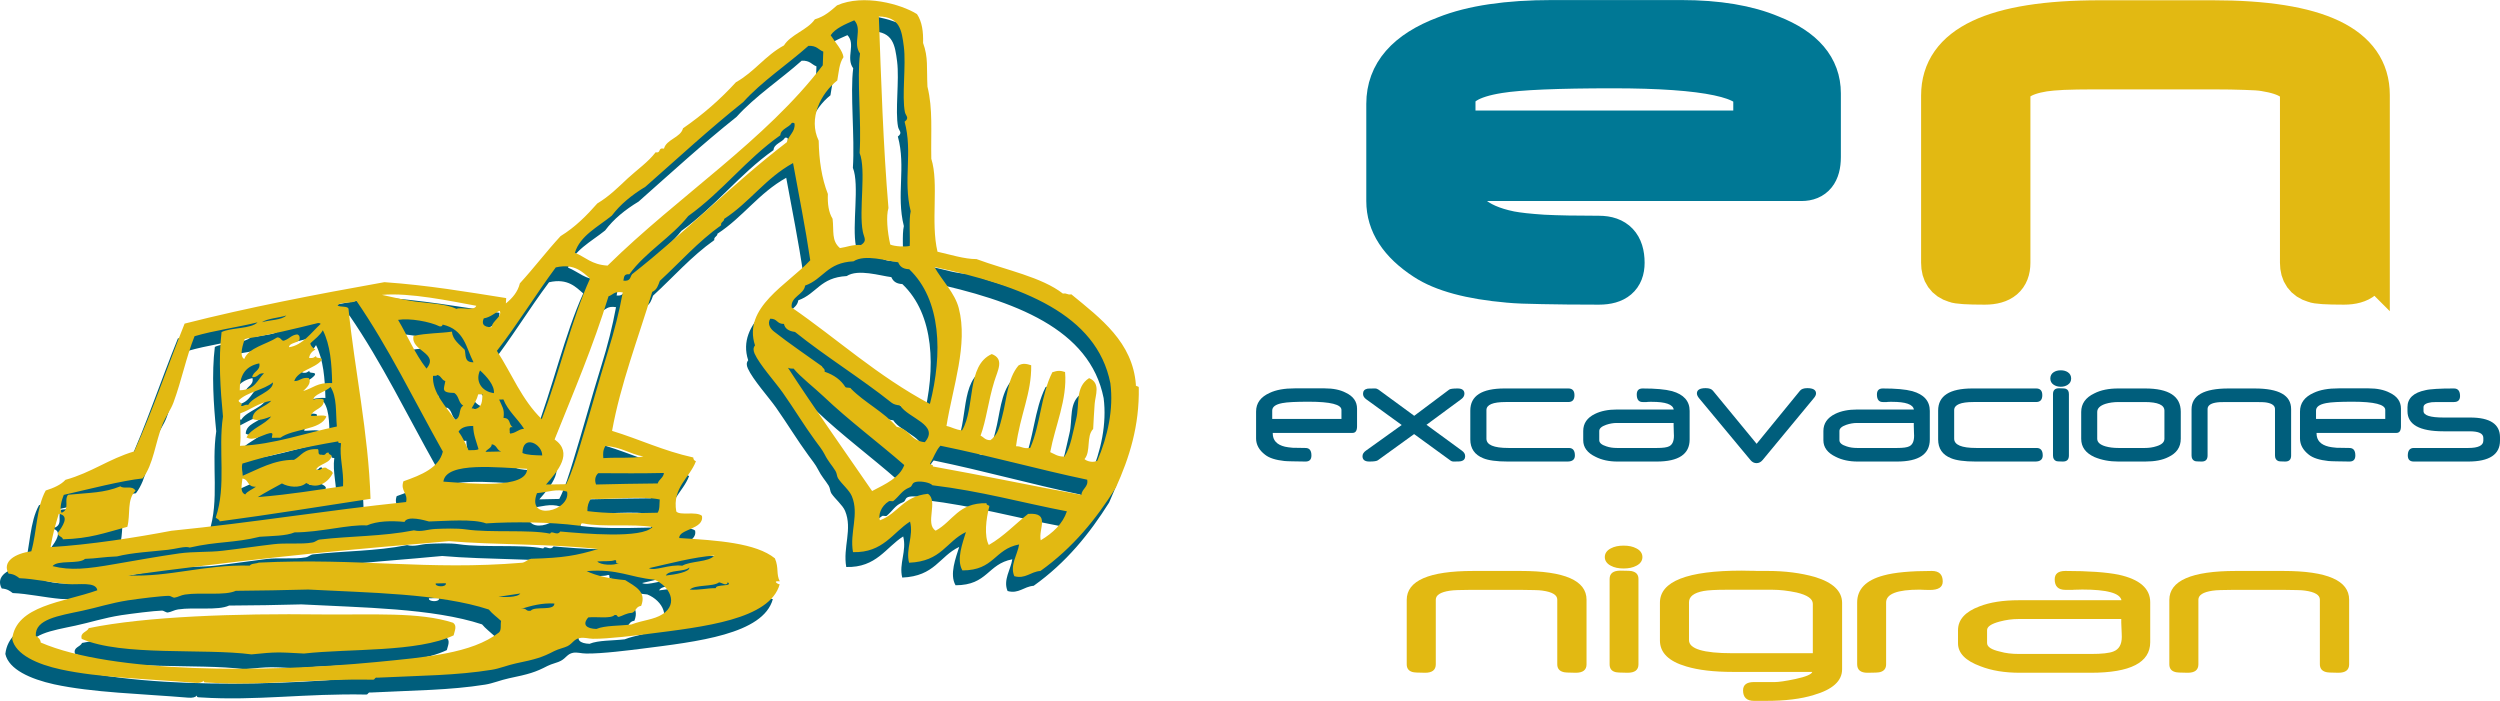 <?xml version="1.0" encoding="UTF-8"?>
<!DOCTYPE svg PUBLIC "-//W3C//DTD SVG 1.1//EN" "http://www.w3.org/Graphics/SVG/1.1/DTD/svg11.dtd">
<!-- Creator: CorelDRAW X8 -->
<svg xmlns="http://www.w3.org/2000/svg" xml:space="preserve" width="345.074mm" height="96.74mm" version="1.1" style="shape-rendering:geometricPrecision; text-rendering:geometricPrecision; image-rendering:optimizeQuality; fill-rule:evenodd; clip-rule:evenodd"
viewBox="0 0 23400 6560"
 xmlns:xlink="http://www.w3.org/1999/xlink">
 <defs>
  <style type="text/css">
   <![CDATA[
    .str0 {stroke:#007895;stroke-width:375.111}
    .str1 {stroke:#E2B912;stroke-width:375.111}
    .fil2 {fill:none}
    .fil0 {fill:none;fill-rule:nonzero}
    .fil4 {fill:#005E7C}
    .fil1 {fill:#007895}
    .fil3 {fill:#E2B912}
   ]]>
  </style>
 </defs>
 <g id="Capa_x0020_1">
  <g id="_1799015198640">
   <path class="fil0 str0" d="M17043 1470c0,149 -61,224 -181,224l-3217 0 0 18c0,234 163,384 490,451 72,14 175,25 310,34 137,7 311,10 521,10 160,0 240,85 240,253 0,136 -80,204 -240,204 -216,0 -394,-2 -533,-5 -137,-2 -242,-6 -313,-13 -356,-31 -618,-102 -785,-212 -240,-156 -359,-340 -359,-552l0 -910c0,-286 184,-497 552,-635 251,-100 585,-149 1000,-149l1208 0c340,0 621,47 844,141 308,121 463,302 463,545l0 596zm-632 -248l0 -304c0,-186 -439,-279 -1316,-279 -517,0 -872,15 -1064,46 -272,43 -408,128 -408,253l0 284 2788 0z"/>
   <path class="fil1" d="M17043 1470c0,149 -61,224 -181,224l-3217 0 0 18c0,234 163,384 490,451 72,14 175,25 310,34 137,7 311,10 521,10 160,0 240,85 240,253 0,136 -80,204 -240,204 -216,0 -394,-2 -533,-5 -137,-2 -242,-6 -313,-13 -356,-31 -618,-102 -785,-212 -240,-156 -359,-340 -359,-552l0 -910c0,-286 184,-497 552,-635 251,-100 585,-149 1000,-149l1208 0c340,0 621,47 844,141 308,121 463,302 463,545l0 596zm-632 -248l0 -304c0,-186 -439,-279 -1316,-279 -517,0 -872,15 -1064,46 -272,43 -408,128 -408,253l0 284 2788 0z"/>
   <path class="fil2 str1" d="M22181 2460c0,136 -81,204 -242,204 -160,0 -253,-6 -279,-18 -88,-26 -132,-88 -132,-186l0 -1573c0,-112 -111,-185 -331,-220 -39,-7 -100,-11 -181,-13 -80,-3 -181,-5 -304,-5l-1116 0c-113,0 -208,2 -286,5 -75,4 -136,9 -181,16 -208,34 -312,107 -312,219l0 1571c0,136 -80,204 -240,204 -159,0 -252,-6 -279,-18 -86,-26 -129,-88 -129,-186l0 -1566c0,-469 495,-704 1485,-704l1058 0c979,0 1469,233 1469,699l0 1571z"/>
   <path class="fil3" d="M22181 2460c0,136 -81,204 -242,204 -160,0 -253,-6 -279,-18 -88,-26 -132,-88 -132,-186l0 -1573c0,-112 -111,-185 -331,-220 -39,-7 -100,-11 -181,-13 -80,-3 -181,-5 -304,-5l-1116 0c-113,0 -208,2 -286,5 -75,4 -136,9 -181,16 -208,34 -312,107 -312,219l0 1571c0,136 -80,204 -240,204 -159,0 -252,-6 -279,-18 -86,-26 -129,-88 -129,-186l0 -1566c0,-469 495,-704 1485,-704l1058 0c979,0 1469,233 1469,699l0 1571z"/>
   <path class="fil4" d="M12702 3990c0,41 -14,62 -42,62l-747 0 0 5c0,64 38,106 114,124 16,4 40,7 72,10 31,1 72,2 121,2 37,0 55,24 55,70 0,38 -18,57 -55,57 -51,0 -92,-1 -124,-2 -32,0 -56,-2 -73,-3 -83,-9 -143,-28 -182,-59 -56,-43 -84,-94 -84,-152l0 -252c0,-79 43,-137 128,-175 59,-28 136,-42 233,-42l281 0c79,0 144,13 196,40 71,33 107,83 107,150l0 165zm-146 -69l0 -84c0,-51 -102,-77 -306,-77 -121,0 -203,4 -248,13 -63,12 -94,35 -94,70l0 78 648 0z"/>
   <path class="fil4" d="M13714 4270c0,25 -13,41 -39,47 -4,2 -27,3 -70,3 -11,0 -22,-4 -32,-12l-337 -245 -339 245c-11,8 -37,12 -80,12 -43,0 -64,-17 -64,-50 0,-20 11,-37 32,-52l335 -240 -331 -240c-21,-15 -31,-32 -31,-52 0,-26 13,-42 41,-48 6,-1 29,-2 71,-2 12,0 23,4 33,11l334 245 327 -245c9,-7 35,-11 79,-11 42,0 64,16 64,49 0,20 -11,38 -31,52l-324 239 331 242c21,15 31,32 31,52z"/>
   <path class="fil4" d="M14741 4263c0,38 -23,57 -70,57l-557 0c-107,0 -184,-11 -231,-31 -80,-32 -121,-91 -121,-176l0 -270c0,-138 107,-207 321,-207l596 0c39,0 58,21 58,63 0,43 -19,64 -58,64l-585 0c-121,0 -181,25 -181,76l0 267c0,58 68,87 206,87l566 0c37,0 56,24 56,70z"/>
   <path class="fil4" d="M15815 4114c0,137 -103,206 -308,206l-368 0c-79,0 -147,-15 -204,-44 -78,-37 -116,-89 -116,-155l0 -87c0,-71 36,-124 110,-160 55,-27 123,-41 205,-41l532 0c-8,-48 -76,-72 -204,-72 -5,0 -11,0 -19,0 -7,0 -15,1 -25,1 0,1 -3,1 -7,1l-6 0 -12 0 -18 0c-37,0 -55,-24 -55,-71 0,-37 18,-56 55,-56 121,0 212,8 276,25 109,31 164,93 164,185l0 268zm-147 -35c0,-7 -1,-15 -1,-25 0,-10 0,-22 -1,-35 0,-14 -1,-25 -1,-35 0,-10 0,-18 0,-25l-534 0c-32,0 -64,6 -97,17 -43,15 -65,34 -65,58l0 86c0,25 22,44 67,58 29,10 62,15 99,15l374 0c56,0 94,-5 115,-16 29,-15 44,-47 44,-98z"/>
   <path class="fil4" d="M16998 3682c0,14 -7,29 -21,45l-479 579c-17,20 -36,29 -57,29 -21,0 -40,-9 -56,-28l-482 -580c-13,-16 -20,-31 -20,-45 0,-32 27,-49 82,-49 33,0 55,8 68,24l409 497 406 -497c13,-16 36,-24 68,-24 55,0 82,17 82,49z"/>
   <path class="fil4" d="M18063 4114c0,137 -102,206 -308,206l-367 0c-79,0 -148,-15 -205,-44 -78,-37 -116,-89 -116,-155l0 -87c0,-71 37,-124 110,-160 55,-27 123,-41 206,-41l531 0c-8,-48 -76,-72 -204,-72 -5,0 -11,0 -19,0 -7,0 -15,1 -25,1 0,1 -3,1 -7,1l-6 0 -12 0 -18 0c-37,0 -55,-24 -55,-71 0,-37 18,-56 55,-56 121,0 213,8 276,25 110,31 164,93 164,185l0 268zm-147 -35c0,-7 -1,-15 -1,-25 0,-10 0,-22 -1,-35 0,-14 -1,-25 -1,-35 0,-10 0,-18 0,-25l-534 0c-31,0 -64,6 -97,17 -43,15 -65,34 -65,58l0 86c0,25 22,44 67,58 29,10 62,15 99,15l374 0c56,0 94,-5 115,-16 29,-15 44,-47 44,-98z"/>
   <path class="fil4" d="M19120 4263c0,38 -24,57 -70,57l-557 0c-107,0 -184,-11 -231,-31 -81,-32 -121,-91 -121,-176l0 -270c0,-138 107,-207 321,-207l596 0c39,0 58,21 58,63 0,43 -19,64 -58,64l-586 0c-120,0 -181,25 -181,76l0 267c0,58 69,87 206,87l566 0c38,0 57,24 57,70z"/>
   <path class="fil4" d="M19386 3543c0,24 -10,44 -31,58 -18,12 -40,19 -66,19 -27,0 -49,-7 -67,-19 -21,-14 -31,-34 -31,-58 0,-25 10,-45 31,-59 18,-12 40,-18 67,-18 26,0 48,6 66,18 21,14 31,34 31,59zm-21 720c0,38 -18,57 -56,57 -36,0 -58,-2 -64,-5 -19,-8 -29,-25 -29,-52l0 -574c0,-37 19,-55 56,-55 36,0 57,2 64,5 20,7 29,24 29,50l0 574z"/>
   <path class="fil4" d="M20412 4107c0,78 -39,135 -116,171 -54,28 -127,42 -218,42l-250 0c-83,0 -157,-14 -224,-42 -83,-38 -124,-94 -124,-171l0 -251c0,-77 41,-135 123,-174 60,-31 135,-46 224,-46l251 0c223,0 334,73 334,218l0 253zm-153 0l0 -263c0,-54 -61,-81 -185,-81l-244 0c-46,0 -87,6 -123,17 -51,17 -77,42 -77,76l0 251c0,32 26,56 78,71 35,10 76,15 122,15l245 0c39,0 76,-5 112,-17 48,-15 72,-38 72,-69z"/>
   <path class="fil4" d="M21445 4263c0,38 -18,57 -56,57 -37,0 -59,-2 -65,-5 -20,-8 -30,-25 -30,-52l0 -435c0,-30 -26,-51 -77,-60 -9,-2 -23,-3 -42,-4 -19,-1 -43,-1 -71,-1l-259 0c-27,0 -49,0 -67,1 -17,1 -31,3 -42,5 -48,9 -73,29 -73,60l0 434c0,38 -18,57 -55,57 -37,0 -59,-2 -65,-5 -20,-8 -30,-25 -30,-52l0 -432c0,-130 115,-195 345,-195l246 0c228,0 341,64 341,193l0 434z"/>
   <path class="fil4" d="M22473 3990c0,41 -14,62 -42,62l-748 0 0 5c0,64 38,106 115,124 16,4 40,7 72,10 31,1 72,2 121,2 37,0 55,24 55,70 0,38 -18,57 -55,57 -51,0 -92,-1 -124,-2 -32,0 -56,-2 -73,-3 -83,-9 -144,-28 -183,-59 -55,-43 -83,-94 -83,-152l0 -252c0,-79 43,-137 128,-175 59,-28 136,-42 233,-42l281 0c78,0 144,13 196,40 71,33 107,83 107,150l0 165zm-147 -69l0 -84c0,-51 -102,-77 -305,-77 -121,0 -203,4 -248,13 -63,12 -95,35 -95,70l0 78 648 0z"/>
   <path class="fil4" d="M23400 4124c0,130 -99,196 -298,196l-509 0c-37,0 -56,-19 -56,-57 0,-46 19,-70 56,-70l510 0c94,0 141,-23 141,-69l0 -25c0,-42 -43,-62 -129,-62l-244 0c-225,0 -337,-63 -337,-189l0 -37c0,-83 56,-136 169,-159 23,-6 57,-9 100,-12 44,-3 100,-4 166,-4 38,0 57,24 57,71 0,37 -19,56 -57,56l-108 0c-57,0 -91,1 -102,2 -50,7 -75,22 -75,46l0 36c0,41 63,61 188,61l249 0c186,0 279,62 279,185l0 31z"/>
   <path class="fil3" d="M14850 6218c0,53 -34,79 -101,79 -67,0 -106,-3 -117,-7 -37,-10 -56,-34 -56,-72l0 -606c0,-43 -46,-71 -139,-84 -16,-3 -41,-4 -76,-5 -33,-1 -76,-2 -127,-2l-468 0c-47,0 -87,1 -120,2 -32,1 -57,3 -76,6 -87,13 -131,41 -131,84l0 605c0,53 -34,79 -100,79 -67,0 -106,-3 -118,-7 -36,-10 -54,-34 -54,-72l0 -603c0,-180 208,-271 623,-271l444 0c411,0 616,90 616,269l0 605z"/>
   <path class="fil3" d="M15373 5214c0,34 -19,62 -56,81 -33,18 -73,26 -120,26 -47,0 -87,-8 -120,-26 -37,-19 -56,-47 -56,-81 0,-34 19,-62 56,-81 33,-18 73,-26 120,-26 47,0 87,8 120,26 37,19 56,47 56,81zm-37 1004c0,53 -34,79 -102,79 -66,0 -104,-3 -116,-7 -35,-10 -52,-34 -52,-72l0 -799c0,-52 34,-78 101,-78 66,0 104,2 115,7 36,10 54,34 54,71l0 799z"/>
   <path class="fil3" d="M17242 6265c0,109 -89,189 -265,240 -118,37 -267,55 -447,55l-113 0c-68,0 -102,-33 -102,-98 0,-52 34,-78 102,-78l197 0c34,0 99,-9 193,-29 98,-21 150,-44 156,-66l-745 0c-176,0 -321,-17 -434,-51 -165,-48 -247,-129 -247,-243l0 -354c0,-200 256,-300 767,-300 14,0 30,0 50,1 20,0 43,0 71,1 1,1 7,1 19,1l19 0 33 0 50 0c162,0 309,19 440,56 170,51 256,133 256,243l0 622zm-274 -151l0 -462c0,-47 -50,-82 -151,-106 -81,-17 -157,-26 -227,-26l-429 0c-101,0 -174,4 -217,12 -90,17 -135,52 -135,105l0 355c0,81 134,122 404,122l755 0z"/>
   <path class="fil3" d="M18184 5443c0,53 -40,79 -121,79 -11,0 -27,0 -49,-1 -20,-1 -36,-2 -47,-2 -209,0 -313,40 -313,120l0 579c0,39 -19,63 -57,73 -15,4 -54,6 -118,6 -64,0 -96,-27 -96,-80l0 -578c0,-124 82,-209 248,-253 101,-28 252,-42 451,-42 68,0 102,33 102,99z"/>
   <path class="fil3" d="M20126 6011c0,190 -185,286 -556,286l-664 0c-142,0 -265,-20 -369,-61 -140,-51 -210,-123 -210,-215l0 -122c0,-99 67,-173 200,-223 99,-39 222,-58 370,-58l960 0c-14,-67 -137,-100 -368,-100 -9,0 -21,0 -34,1 -13,0 -28,0 -46,1 0,1 -5,1 -12,1l-12 0 -21 0 -32 0c-67,0 -100,-33 -100,-98 0,-53 33,-79 100,-79 217,0 383,12 498,35 197,43 296,129 296,258l0 374zm-266 -50c0,-9 -1,-21 -1,-35 0,-14 -1,-30 -2,-48 -1,-19 -2,-35 -2,-49 0,-14 0,-26 0,-35l-964 0c-57,0 -115,8 -175,24 -78,21 -117,47 -117,80l0 121c0,35 40,62 121,80 51,15 111,22 179,22l674 0c101,0 171,-8 208,-23 53,-20 79,-66 79,-137z"/>
   <path class="fil3" d="M21988 6218c0,53 -34,79 -101,79 -67,0 -106,-3 -117,-7 -37,-10 -56,-34 -56,-72l0 -606c0,-43 -46,-71 -139,-84 -16,-3 -41,-4 -76,-5 -33,-1 -75,-2 -127,-2l-468 0c-47,0 -87,1 -120,2 -32,1 -57,3 -76,6 -87,13 -131,41 -131,84l0 605c0,53 -34,79 -100,79 -67,0 -106,-3 -117,-7 -37,-10 -55,-34 -55,-72l0 -603c0,-180 208,-271 623,-271l444 0c411,0 616,90 616,269l0 605z"/>
  </g>
  <g id="_1799015205008">
   <path class="fil4" d="M9431 5532c-44,-102 30,-203 44,-297 -233,44 -230,243 -531,243 -59,-102 3,-258 34,-359 -187,89 -227,274 -533,287 -33,-129 44,-249 9,-385 -161,101 -251,294 -533,286 -33,-184 60,-354 -11,-525 -23,-55 -95,-113 -129,-165 -12,-19 -10,-46 -24,-70 -33,-53 -67,-86 -102,-156 -19,-39 -59,-89 -89,-130 -100,-136 -199,-299 -303,-447 -68,-96 -217,-262 -263,-365 -14,-31 -14,-55 3,-77 -116,-357 307,-571 517,-797 -45,-312 -106,-610 -161,-911 -259,145 -402,366 -644,524 1,26 -36,29 -29,59 -218,155 -383,346 -574,521 -14,40 -26,82 -71,102 -131,437 -296,864 -376,1302 259,79 476,186 760,249 1,16 7,29 25,35 -59,157 -222,246 -184,470 35,42 186,-4 240,40 26,128 -218,124 -212,209 361,22 718,46 896,190 38,90 10,148 45,215 -82,-7 -3,35 -1,27 -90,330 -709,399 -1229,465 -103,13 -376,48 -519,45 -44,0 -83,-14 -122,-7 -55,11 -64,48 -114,75 -27,16 -86,28 -125,48 -115,60 -175,77 -362,116 -76,16 -151,48 -222,59 -334,53 -659,53 -1070,74 -30,-5 -21,18 -43,19 -567,-12 -1031,60 -1545,27 -26,-2 -43,2 -39,-18 -15,16 -40,24 -84,20 -431,-36 -895,-47 -1254,-125 -221,-49 -424,-139 -456,-284 36,-316 478,-343 798,-457 -13,-84 -178,-49 -277,-58 -151,-13 -314,-50 -452,-55 -26,-20 -51,-39 -103,-43 -62,-115 63,-190 214,-209 53,-186 47,-411 135,-570 75,-24 142,-53 185,-100 244,-68 403,-194 643,-265 176,-388 308,-791 472,-1196 593,-151 1227,-273 1869,-388 413,29 773,91 1141,148 -2,17 -3,34 -4,51 63,-50 112,-109 131,-188 133,-145 250,-299 382,-442 139,-87 245,-194 344,-306 114,-68 196,-153 286,-236 85,-79 192,-154 259,-243 57,9 16,-46 79,-34 22,-87 156,-103 177,-191 188,-129 353,-273 496,-430 175,-99 272,-248 449,-345 64,-102 221,-146 290,-244 94,-29 149,-81 208,-131 246,-109 599,-12 747,82 49,71 60,165 57,270 51,138 32,226 42,409 52,211 31,419 35,675 74,230 -7,592 59,870 113,25 253,70 365,69 276,102 610,168 808,323 40,-7 39,14 79,7 279,228 573,447 605,845 -8,19 25,12 26,25 7,361 -88,659 -214,940 -183,291 -401,562 -706,779 -93,7 -140,78 -244,49zm-1178 -3446c-23,72 -12,221 16,341 42,19 135,24 183,14 4,-83 -10,-247 8,-325 -73,-293 22,-552 -56,-838 48,-36 9,-55 2,-90 -29,-147 13,-440 -9,-612 -20,-155 -38,-279 -235,-283 21,591 42,1214 91,1793zm-542 -1618c49,75 113,146 121,206 -41,59 -45,142 -59,218 -154,122 -274,357 -174,563 4,182 29,351 86,500 -3,89 6,170 44,232 14,113 -12,203 70,274 66,-9 109,-33 196,-29 61,-39 29,-67 17,-125 -39,-194 35,-580 -29,-736 19,-290 -27,-700 3,-932 -72,-98 27,-225 -54,-310 -86,38 -177,75 -221,139zm-207 100c-199,177 -435,332 -610,526 -318,253 -613,524 -917,793 -126,76 -234,164 -313,270 -131,106 -299,188 -347,348 101,41 156,111 306,120 659,-649 1483,-1177 2014,-1875 2,-43 3,-86 5,-129 -46,-17 -59,-56 -138,-53zm-264 837c-321,227 -539,524 -862,756 -156,198 -402,339 -550,545 -56,-5 -50,32 -56,60 70,7 61,-37 82,-61 510,-401 941,-847 1448,-1236 15,-64 79,-95 71,-173 -2,-6 -10,-9 -25,-7 -26,44 -104,56 -108,116zm1206 1254c-63,-3 -88,-31 -103,-65 -105,-13 -311,-79 -418,-10 -249,13 -280,165 -453,227 -12,88 -137,102 -125,206 430,297 799,639 1294,903 120,-471 106,-975 -195,-1261zm-3307 -17c-190,254 -354,527 -552,781 139,212 231,456 420,639 165,-431 278,-931 452,-1316 -66,-56 -144,-145 -320,-104zm3772 381c89,341 -57,736 -115,1103 53,11 84,36 146,41 126,-212 38,-607 278,-714 120,46 55,150 22,258 -56,181 -74,361 -128,505 32,14 41,43 93,42 75,-52 89,-142 110,-220 44,-165 47,-352 152,-478 41,-24 77,-16 120,-2 4,265 -105,462 -143,757 55,-1 63,28 134,16 96,-220 100,-498 207,-708 50,-17 76,-16 119,-2 21,258 -94,503 -139,750 40,17 67,42 133,42 62,-97 77,-223 109,-352 35,-138 -12,-298 122,-383 111,47 58,160 52,241 -6,82 -10,159 -14,235 -67,68 -20,210 -82,282 19,19 81,37 120,15 98,-229 154,-484 123,-725 -129,-647 -825,-911 -1647,-1088 73,129 190,241 228,385zm-5400 -125c95,20 197,47 310,62 134,19 291,21 387,70 43,-20 168,24 186,-29 -241,-44 -619,-126 -883,-103zm2121 13c-146,475 -321,882 -504,1340 178,127 30,296 -80,423 62,-1 125,-3 187,-4 55,-107 91,-230 129,-353 93,-301 173,-600 265,-895 58,-186 103,-364 137,-547 -84,-13 -91,23 -134,36zm-3875 374c-80,202 -118,408 -197,621 -25,68 -73,132 -101,201 -71,176 -84,377 -187,510 -196,21 -502,100 -739,153 -16,43 -44,129 -19,168 80,-35 18,-116 60,-168 212,-21 332,-16 489,-79 36,30 109,-14 143,41 -84,83 -47,220 -77,337 -224,61 -348,110 -604,118 -4,-28 -53,-27 -46,-62 37,-51 118,-160 7,-177 -33,112 -56,194 -77,312 369,-22 813,-93 1132,-153 803,-81 1415,-187 2196,-269 21,-83 -55,-104 -24,-194 171,-60 332,-127 368,-278 -269,-479 -506,-971 -810,-1413 -35,31 -153,6 -174,46 24,17 99,2 102,32 55,562 187,1161 206,1777 -516,78 -913,143 -1413,211 -2,-18 -24,-23 -36,-35 101,-303 21,-629 68,-947 -25,-248 -44,-538 -13,-790 92,-44 273,-28 337,-91 -191,47 -409,76 -591,129zm2707 -166c-19,47 -8,81 73,83 5,-59 106,-102 77,-154 -53,21 -82,58 -150,71zm-2077 36c74,-22 187,-20 229,-63 -73,23 -176,26 -229,63zm1275 -22c90,150 158,316 267,456 123,-147 -154,-164 -121,-306 131,-28 241,-23 358,-40 7,77 70,118 119,168 16,47 -9,120 84,119 -71,-135 -84,-306 -290,-354 -2,11 -5,21 -27,18 -91,-45 -279,-79 -390,-61zm-1434 178c-15,44 -57,160 -6,188 44,-108 205,-135 309,-202 43,-2 38,48 77,24 40,-15 57,-46 110,-53 22,8 27,27 22,51 -19,33 -96,27 -99,70 128,-19 212,-141 296,-218 -2,-7 -10,-10 -25,-8 -222,54 -441,109 -684,148zm4952 -70c141,112 317,231 450,326 7,17 32,24 25,51 90,31 153,79 193,143 8,12 52,0 53,16 127,129 313,220 428,357 127,22 125,130 264,144 142,-164 -157,-224 -232,-344 -34,-4 -61,-11 -79,-25 -290,-231 -619,-434 -905,-663 -60,-8 -94,-33 -102,-75 -70,1 -60,-50 -130,-49 -29,51 4,94 35,119zm-4338 110c3,28 23,45 47,59 -34,17 -53,43 -60,78 42,7 51,-8 68,-18 -13,33 69,5 49,42 -64,78 -222,94 -255,193 59,1 63,-36 134,-28 31,46 -18,91 -50,122 89,-25 131,-83 271,-74 -5,-181 -18,-356 -88,-495 -27,48 -75,83 -116,121zm-662 441c148,-5 163,-98 227,-159 -60,-4 -50,40 -109,36 5,-54 81,-61 65,-130 -142,30 -184,127 -183,253zm2379 27c8,-72 -68,-159 -130,-213 -45,95 10,196 130,213zm3540 916c125,-65 259,-125 301,-243 -242,-213 -520,-419 -753,-641 -92,-88 -215,-181 -283,-262 -23,1 -41,-2 -52,-8 252,386 522,766 787,1154zm-4110 -1078c-10,155 123,288 208,411 60,-21 26,-104 76,-132 -47,-28 -39,-91 -84,-119 -130,-2 -96,-38 -84,-111 -38,-12 -37,-48 -75,-59 -3,10 -22,10 -41,10zm-1818 230c-5,24 43,16 21,51 32,3 31,-16 67,-10 49,-84 237,-122 232,-211 -84,72 -244,92 -320,170zm702 -4c3,-14 92,-16 93,-1 12,84 -102,84 -120,149 44,4 125,-14 146,6 -49,130 -316,112 -430,199 -27,0 -53,1 -80,1 -4,-16 23,-53 -23,-43 -69,15 -149,78 -216,38 45,-86 173,-117 231,-195 -49,17 -132,51 -174,21 4,-93 123,-108 175,-168 -124,20 -188,82 -289,118 -7,104 10,194 -4,304 320,-12 613,-122 907,-181 -12,-129 4,-276 -60,-371 -38,44 -171,73 -156,123zm1478 78c10,2 26,0 25,8 77,-13 72,-79 77,-140 -13,1 -27,1 -40,1 -12,49 -38,90 -62,131zm298 90c73,1 46,65 87,85 -50,-6 -19,42 -30,62 61,-5 76,-41 136,-46 -61,-94 -153,-168 -194,-274 -13,0 -26,0 -40,0 28,67 52,86 41,173zm-421 129c41,52 66,113 94,173 35,-1 76,2 94,-10 -20,-71 -50,-135 -51,-217 -73,-1 -116,19 -137,54zm-1124 90c-321,54 -621,123 -898,208 -13,46 3,75 2,114 144,-60 292,-150 481,-149 69,-37 89,-107 222,-100 17,14 -10,56 35,52 50,11 28,-25 69,-19 -6,17 16,17 24,26 -4,74 -117,75 -145,134 59,12 43,-27 95,-20 18,20 57,25 62,52 -33,70 -133,160 -248,92 -59,53 -170,36 -228,4 -77,41 -154,83 -226,127 328,-27 531,-65 799,-102 7,-150 -37,-268 -19,-402 -16,-1 -31,-2 -25,-17zm1723 109c43,19 114,21 185,23 0,-109 -183,-201 -185,-23zm-346 -11c49,-1 98,-2 147,-3 -44,-14 -38,-59 -89,-68 0,36 -43,44 -58,71zm1103 59c149,-9 253,4 374,-15 -131,-25 -202,-88 -354,-99 -25,40 -24,74 -20,114zm3155 -117c-44,49 -63,114 -97,169 0,13 34,6 26,26 468,84 922,179 1390,266 3,-57 69,-74 55,-142 -470,-99 -903,-222 -1374,-319zm-4652 336c253,17 782,74 783,-119 -261,-9 -760,-72 -783,119zm-1856 121c22,-32 69,-47 101,-72 -87,3 -60,-67 -126,-77 -5,58 -26,127 25,149zm3305 -199c-31,30 -35,69 -20,106 242,-6 330,-8 576,-10 11,-38 55,-54 59,-98 -220,5 -385,3 -615,2zm3128 113c-19,-24 -97,-41 -147,-33 -55,9 -31,40 -68,54 -72,27 -91,78 -151,127 -6,4 -34,-4 -40,0 -78,49 -102,133 -86,179 176,-65 213,-222 450,-247 100,64 -31,283 73,345 161,-88 210,-263 476,-257 -5,17 18,17 26,26 -33,124 -50,281 -6,365 144,-84 245,-195 368,-291 215,-16 95,141 119,247 114,-70 206,-154 245,-272 -422,-80 -802,-188 -1259,-243zm-3702 74c-104,268 318,168 282,-14 -93,-31 -177,3 -282,14zm472 168c175,22 347,23 657,15 23,-31 16,-81 20,-124 -167,-35 -474,1 -643,-7 -23,31 -36,69 -34,116zm-34 116c-42,-10 -11,29 -54,19 -255,-33 -610,-37 -859,-21 -121,-44 -377,-21 -536,-17 -40,-11 -201,-58 -228,4 -124,-12 -258,-9 -352,33 -166,-11 -437,64 -677,65 -80,34 -210,33 -326,41 -236,59 -398,42 -656,101 -41,-16 -133,14 -203,21 -150,17 -336,25 -478,62 -132,5 -184,19 -298,23 -58,53 -258,7 -304,68 168,42 324,26 581,-19 207,-36 408,-72 603,-100 138,-20 282,-10 406,-25 158,-18 335,-45 476,-62 120,-14 260,4 365,-15 30,-5 43,-25 70,-28 293,-34 584,-28 880,-87 74,18 123,-9 203,-12 79,-3 196,-9 282,4 232,34 592,-1 790,40 17,-36 63,26 96,-20 218,19 766,69 863,-42 -181,-33 -468,3 -644,-33zm-1261 165c-101,8 -146,14 -244,22 -978,80 -1768,166 -2762,298 395,18 710,-103 1142,-91 11,-21 58,-17 83,-29 945,-45 1581,75 2467,2 36,-7 48,-30 84,-37 303,-9 422,-31 626,-92 -431,-49 -986,-37 -1396,-73zm1871 253c59,30 186,-38 312,-23 79,-46 248,-32 302,-95 -191,12 -422,75 -614,118zm-482 -63c25,35 159,41 201,14 -48,15 -6,-30 -39,-26 -37,13 -86,7 -162,12zm641 132c88,-9 226,-34 220,-75 -46,43 -193,19 -220,75zm-381 43c93,59 202,108 150,241 -52,6 -47,50 -85,65 -56,3 -83,26 -125,38 -21,0 -9,-23 -39,-17 -39,37 -167,13 -246,22 -61,69 -15,105 75,108 80,-34 219,-29 329,-42 106,-41 210,-44 290,-96 153,-99 66,-266 -78,-324 -221,-19 -342,-105 -631,-79 94,45 217,71 360,84zm-1678 29c-32,1 -64,1 -95,2 -10,33 104,39 95,-2zm-2443 106c-36,5 -66,25 -97,29 -16,1 -39,-18 -52,-18 -77,2 -282,28 -383,43 -161,25 -294,69 -430,98 -221,47 -443,79 -434,234 24,15 45,33 47,63 674,291 2095,283 3137,182 467,-45 896,-78 1150,-275 28,-23 14,-73 21,-109 -38,-36 -82,-68 -114,-107 -461,-152 -1132,-157 -1691,-187 -143,5 -526,11 -677,11 -105,49 -322,13 -477,36zm4726 -47c95,6 155,-14 244,-13 -5,-41 168,-11 111,-56 -7,45 -59,2 -82,2 -59,44 -222,18 -273,67zm-1792 68c46,3 180,9 205,-31 -68,10 -137,20 -205,31zm209 114c62,-15 40,25 94,16 39,-46 222,5 221,-67 -118,-7 -216,20 -315,51z"/>
   <path class="fil4" d="M4177 5967c40,28 16,75 5,118 -339,161 -970,123 -1401,171 -246,-14 -254,-16 -491,8 -445,-59 -1211,20 -1588,-145 -19,-62 50,-63 66,-101 536,-110 1386,-138 2168,-129 492,6 926,-24 1241,78z"/>
   <path class="fil3" d="M9494 5393c-44,-102 31,-203 45,-297 -234,44 -231,243 -531,243 -59,-102 3,-258 33,-359 -186,89 -227,275 -532,287 -34,-129 44,-249 9,-385 -161,101 -252,294 -534,286 -33,-184 60,-354 -11,-524 -23,-56 -94,-113 -128,-166 -13,-19 -10,-46 -25,-70 -32,-53 -67,-86 -102,-156 -19,-39 -59,-89 -89,-130 -100,-136 -198,-299 -302,-446 -68,-97 -218,-263 -264,-366 -13,-31 -14,-55 4,-77 -117,-356 306,-570 517,-797 -46,-311 -107,-610 -161,-910 -260,144 -403,365 -645,523 1,27 -36,29 -28,59 -218,156 -384,346 -574,521 -15,40 -26,83 -71,103 -132,436 -297,863 -376,1301 259,79 476,186 760,249 1,17 7,29 25,35 -59,157 -223,247 -184,470 34,42 185,-4 240,41 25,127 -218,123 -212,208 360,22 717,46 895,190 39,91 10,148 46,215 -82,-7 -3,35 -1,27 -91,331 -710,399 -1229,465 -104,13 -376,48 -520,46 -43,-1 -82,-15 -122,-7 -55,10 -64,48 -113,75 -28,15 -87,27 -126,47 -115,60 -175,77 -362,116 -75,16 -151,48 -222,59 -334,54 -658,54 -1070,74 -30,-5 -21,18 -42,19 -567,-11 -1032,60 -1545,27 -26,-2 -44,3 -39,-18 -15,16 -40,24 -84,20 -431,-36 -896,-47 -1254,-125 -222,-48 -424,-139 -456,-284 36,-316 478,-343 797,-457 -12,-84 -177,-49 -277,-58 -150,-13 -314,-50 -452,-55 -25,-19 -51,-39 -102,-43 -63,-114 63,-189 213,-209 53,-185 47,-411 135,-569 76,-24 143,-54 185,-100 245,-68 404,-195 643,-266 176,-388 309,-790 472,-1196 593,-151 1227,-273 1870,-388 412,29 772,91 1140,149 -1,17 -2,33 -3,50 62,-50 112,-109 131,-188 132,-144 249,-299 381,-442 140,-86 245,-194 344,-306 114,-68 197,-153 286,-236 86,-79 193,-154 259,-242 58,8 16,-46 79,-35 22,-87 156,-103 178,-190 188,-130 352,-274 495,-431 176,-99 272,-248 450,-345 63,-102 221,-145 289,-244 94,-28 150,-81 208,-131 247,-109 599,-12 748,82 48,71 60,166 57,270 50,138 32,227 41,409 52,211 31,419 36,675 73,230 -8,592 58,870 113,25 254,70 365,69 277,103 610,168 809,323 40,-7 38,14 79,7 278,228 573,448 604,845 -7,19 26,12 27,26 7,360 -88,658 -215,939 -182,291 -401,562 -705,779 -94,7 -141,78 -245,49zm-1178 -3446c-23,73 -11,222 17,342 42,18 135,23 182,13 5,-83 -9,-246 9,-325 -73,-293 21,-552 -57,-838 49,-36 10,-55 3,-89 -30,-148 12,-440 -10,-613 -20,-155 -37,-278 -234,-283 21,591 41,1214 90,1793zm-541 -1617c49,74 113,145 120,205 -41,59 -44,142 -58,218 -155,122 -274,357 -174,564 3,182 28,351 86,499 -4,89 6,170 44,232 14,114 -13,204 69,274 66,-9 109,-33 197,-29 61,-39 28,-67 17,-125 -39,-194 34,-580 -30,-736 19,-290 -27,-700 4,-931 -72,-99 26,-226 -54,-311 -87,38 -177,75 -221,140zm-208 99c-199,177 -435,332 -610,526 -318,254 -612,525 -916,793 -126,76 -234,164 -314,270 -130,106 -298,188 -346,348 101,41 155,111 306,120 658,-648 1483,-1176 2014,-1875 1,-43 3,-86 5,-128 -47,-18 -59,-57 -139,-54zm-263 837c-322,227 -539,524 -862,756 -156,198 -403,339 -551,545 -56,-5 -49,32 -56,60 71,8 61,-37 82,-61 510,-401 941,-847 1449,-1236 14,-64 79,-95 71,-173 -3,-6 -10,-9 -25,-7 -27,44 -105,57 -108,116zm1206 1254c-64,-2 -89,-30 -103,-65 -106,-12 -311,-79 -418,-9 -250,12 -280,165 -453,227 -12,87 -138,102 -126,205 430,297 800,639 1294,903 120,-471 107,-975 -194,-1261zm-3308 -17c-189,255 -354,528 -551,781 139,213 231,456 420,639 164,-431 277,-931 452,-1316 -66,-56 -144,-145 -321,-104zm3772 381c89,341 -56,736 -115,1103 53,11 85,36 146,41 126,-211 38,-607 278,-714 120,46 56,150 23,258 -56,181 -74,361 -128,506 31,13 40,42 92,42 76,-53 89,-143 110,-220 45,-166 47,-353 153,-479 40,-24 76,-16 119,-2 4,265 -104,462 -142,758 54,-2 63,27 133,15 97,-220 100,-498 207,-708 51,-17 76,-16 119,-2 22,258 -93,503 -139,750 40,17 67,42 133,42 62,-97 77,-223 110,-352 34,-138 -12,-298 121,-383 111,47 58,160 52,241 -6,82 -10,159 -14,235 -67,69 -19,210 -81,282 18,19 80,38 120,15 98,-229 153,-483 122,-725 -128,-647 -824,-911 -1647,-1088 73,129 190,241 228,385zm-5399 -124c95,20 197,46 309,62 135,18 291,21 388,69 42,-20 167,24 186,-29 -242,-44 -620,-125 -883,-102zm2121 13c-146,474 -321,881 -505,1340 178,126 30,295 -80,422 63,-1 125,-2 188,-3 54,-108 90,-231 128,-354 93,-301 174,-600 265,-895 58,-186 104,-363 137,-546 -83,-14 -90,23 -133,36zm-3875 374c-80,201 -119,407 -197,620 -25,68 -73,132 -101,201 -71,176 -85,377 -188,510 -196,21 -501,100 -738,154 -17,42 -44,128 -20,168 81,-36 19,-117 60,-169 213,-21 332,-16 490,-79 36,30 108,-14 142,41 -84,83 -46,220 -77,338 -223,60 -348,109 -603,117 -4,-28 -53,-27 -47,-62 37,-51 118,-160 8,-177 -34,113 -57,194 -77,312 368,-22 813,-92 1131,-153 803,-81 1415,-187 2197,-269 20,-83 -56,-104 -25,-194 171,-60 333,-127 369,-278 -269,-479 -506,-971 -810,-1413 -36,31 -153,6 -175,46 24,17 99,2 102,32 56,562 187,1161 206,1777 -516,79 -912,144 -1412,211 -2,-18 -25,-23 -37,-35 102,-302 21,-629 68,-947 -24,-248 -44,-538 -13,-790 92,-44 274,-28 337,-91 -190,47 -408,76 -590,130zm2707 -167c-20,47 -9,82 73,83 5,-59 105,-102 76,-154 -53,22 -82,59 -149,71zm-2077 36c74,-22 186,-19 229,-63 -73,23 -176,27 -229,63zm1275 -22c90,151 157,316 266,456 124,-147 -153,-164 -121,-306 131,-28 241,-23 359,-40 7,77 69,118 119,169 15,47 -9,120 83,118 -70,-135 -83,-306 -289,-353 -3,10 -6,20 -28,17 -91,-45 -279,-79 -389,-61zm-1435 178c-14,44 -56,160 -5,188 43,-107 205,-135 309,-202 43,-1 37,48 76,25 41,-16 57,-47 111,-53 22,7 26,26 21,50 -19,33 -95,27 -98,70 127,-18 211,-140 296,-218 -3,-6 -11,-9 -26,-8 -221,54 -441,109 -684,148zm4952 -70c142,112 318,231 450,326 7,18 32,24 25,51 91,31 154,79 194,143 8,12 51,1 53,16 126,129 312,220 428,357 127,22 124,130 263,144 143,-164 -156,-223 -231,-344 -34,-3 -61,-11 -79,-25 -290,-231 -620,-434 -905,-663 -61,-8 -95,-33 -103,-75 -70,1 -59,-50 -129,-49 -29,51 3,94 34,119zm-4338 111c3,27 24,44 48,59 -34,16 -54,43 -60,78 41,6 51,-9 67,-19 -13,33 70,5 49,42 -64,78 -222,94 -255,194 59,0 64,-37 135,-29 31,46 -18,91 -51,122 90,-25 132,-83 271,-74 -4,-181 -17,-356 -87,-495 -28,49 -75,83 -117,122zm-661 440c147,-4 163,-98 227,-159 -61,-4 -50,40 -110,36 6,-54 81,-61 66,-129 -142,29 -184,126 -183,252zm2379 27c8,-72 -69,-158 -130,-213 -45,96 9,196 130,213zm3540 916c125,-65 258,-125 301,-243 -243,-212 -521,-419 -754,-641 -92,-87 -214,-180 -282,-262 -23,1 -41,-1 -53,-8 252,387 522,766 788,1154zm-4110 -1078c-10,155 122,288 207,411 61,-21 27,-104 76,-132 -47,-27 -38,-90 -84,-119 -130,-2 -95,-38 -84,-111 -37,-11 -36,-47 -75,-58 -3,10 -21,9 -40,9zm-1819 230c-4,25 44,16 22,52 31,3 30,-17 67,-10 48,-84 236,-123 232,-211 -84,71 -245,91 -321,169zm702 -4c3,-14 93,-16 93,-1 12,84 -101,84 -119,149 44,5 124,-13 145,6 -49,130 -315,113 -430,199 -26,0 -53,1 -80,1 -4,-16 24,-53 -22,-43 -69,15 -150,78 -216,39 45,-87 172,-118 231,-196 -50,18 -132,51 -175,21 4,-93 123,-108 176,-168 -125,21 -188,82 -290,118 -6,104 11,194 -3,304 320,-12 613,-121 907,-181 -12,-129 3,-276 -60,-371 -38,45 -171,74 -157,123zm1478 78c10,2 26,0 26,8 76,-13 72,-79 76,-139 -13,0 -26,0 -40,0 -12,49 -38,90 -62,131zm299 90c72,1 45,65 87,86 -50,-7 -20,41 -31,61 62,-4 76,-40 136,-46 -60,-94 -152,-168 -193,-274 -14,0 -27,0 -40,1 27,67 52,85 41,172zm-421 129c40,52 66,113 93,173 36,-1 76,2 94,-10 -20,-71 -49,-135 -50,-217 -74,-1 -117,19 -137,54zm-1125 90c-321,54 -620,123 -898,208 -12,46 3,75 3,114 143,-60 292,-150 480,-149 70,-37 89,-107 223,-100 16,14 -10,56 35,52 49,12 28,-25 68,-19 -5,17 17,17 25,26 -4,75 -117,75 -146,134 59,12 44,-27 95,-19 18,19 57,24 63,51 -33,70 -134,161 -249,92 -59,53 -170,37 -227,4 -77,42 -154,83 -226,128 327,-27 531,-65 798,-102 8,-151 -36,-269 -19,-403 -16,-1 -31,-2 -25,-17zm1723 109c44,20 115,21 185,23 1,-109 -183,-201 -185,-23zm-346 -11c49,-1 98,-2 147,-3 -44,-13 -37,-59 -88,-68 -1,36 -43,45 -59,71zm1103 59c149,-9 254,4 375,-15 -131,-25 -203,-88 -355,-99 -25,40 -23,74 -20,114zm3155 -116c-44,48 -63,113 -97,168 1,14 34,6 26,26 469,84 923,180 1391,266 3,-57 68,-74 54,-142 -470,-99 -903,-222 -1374,-318zm-4652 336c253,17 782,73 784,-120 -262,-9 -761,-72 -784,120zm-1855 120c22,-32 68,-47 100,-72 -86,3 -60,-66 -126,-77 -5,58 -26,127 26,149zm3304 -199c-31,30 -34,69 -20,106 242,-6 331,-7 577,-10 11,-38 55,-54 58,-98 -220,5 -385,3 -615,2zm3128 113c-18,-23 -96,-40 -146,-33 -56,9 -32,40 -69,54 -71,28 -91,78 -151,127 -5,4 -33,-3 -40,1 -78,48 -102,132 -85,179 175,-66 212,-223 449,-248 101,64 -31,283 73,345 162,-88 211,-263 476,-257 -4,18 18,17 27,26 -33,124 -50,281 -6,365 144,-83 245,-195 368,-291 214,-16 94,141 118,247 115,-69 206,-154 245,-271 -421,-81 -802,-189 -1259,-244zm-3701 74c-104,268 317,168 282,-14 -93,-31 -177,4 -282,14zm472 168c175,22 346,23 657,15 22,-31 16,-81 20,-124 -168,-35 -474,2 -644,-6 -22,30 -35,68 -33,115zm-34 116c-43,-10 -12,29 -55,19 -254,-33 -609,-37 -859,-20 -121,-45 -377,-22 -535,-18 -41,-11 -201,-58 -229,4 -124,-12 -257,-9 -352,33 -166,-11 -437,65 -677,65 -79,34 -210,33 -326,41 -235,59 -397,42 -655,101 -42,-16 -134,14 -204,21 -150,17 -335,26 -477,62 -133,5 -184,19 -299,23 -58,53 -258,7 -304,68 169,43 324,26 581,-19 208,-36 408,-72 603,-100 138,-19 283,-10 406,-25 158,-18 336,-45 477,-61 119,-15 260,3 364,-16 31,-5 44,-25 70,-28 293,-34 584,-28 881,-86 73,17 122,-9 202,-13 79,-3 196,-8 282,4 233,34 593,-1 791,40 16,-36 63,26 95,-20 219,19 766,69 863,-42 -181,-32 -467,3 -643,-33zm-1262 165c-100,8 -146,14 -244,22 -978,80 -1768,166 -2761,299 394,17 710,-103 1141,-92 12,-21 59,-17 84,-28 944,-46 1580,75 2467,1 35,-7 47,-30 83,-37 303,-8 423,-30 626,-91 -430,-50 -986,-38 -1396,-74zm1872 253c58,30 186,-38 312,-23 79,-46 248,-32 301,-95 -191,13 -422,75 -613,118zm-483 -63c26,35 160,41 202,14 -49,15 -7,-30 -39,-26 -38,14 -86,7 -163,12zm641 132c88,-9 226,-34 220,-75 -46,43 -193,19 -220,75zm-380 43c93,59 202,108 149,241 -51,6 -46,50 -85,65 -56,3 -82,26 -124,38 -21,0 -9,-23 -40,-17 -38,37 -166,13 -246,22 -60,70 -15,105 76,108 80,-34 218,-28 328,-42 107,-41 210,-44 291,-96 153,-98 66,-266 -79,-324 -221,-19 -341,-104 -631,-79 94,45 218,71 361,84zm-1679 29c-32,1 -63,1 -95,2 -10,33 104,39 95,-2zm-2442 106c-36,5 -67,25 -98,29 -16,1 -38,-18 -52,-17 -77,1 -282,27 -383,42 -160,25 -293,69 -430,98 -221,47 -442,79 -433,234 24,16 44,33 46,63 674,291 2096,283 3138,183 467,-46 895,-79 1150,-276 27,-22 13,-73 21,-109 -38,-36 -83,-67 -115,-107 -460,-151 -1132,-157 -1691,-187 -142,5 -525,11 -677,12 -105,48 -322,12 -476,35zm4725 -46c96,5 155,-14 244,-14 -4,-40 169,-11 111,-56 -7,45 -59,2 -81,2 -59,44 -222,18 -274,68zm-1791 67c46,3 179,9 205,-31 -69,11 -138,20 -205,31zm209 114c61,-15 40,26 94,16 38,-46 221,6 221,-67 -118,-7 -216,21 -315,51z"/>
   <path class="fil3" d="M4241 5829c39,28 15,74 5,118 -340,160 -970,122 -1401,170 -246,-13 -254,-16 -491,8 -446,-59 -1211,20 -1589,-145 -18,-62 51,-63 66,-101 536,-110 1386,-138 2168,-128 492,5 926,-25 1242,78z"/>
  </g>
 </g>
</svg>
